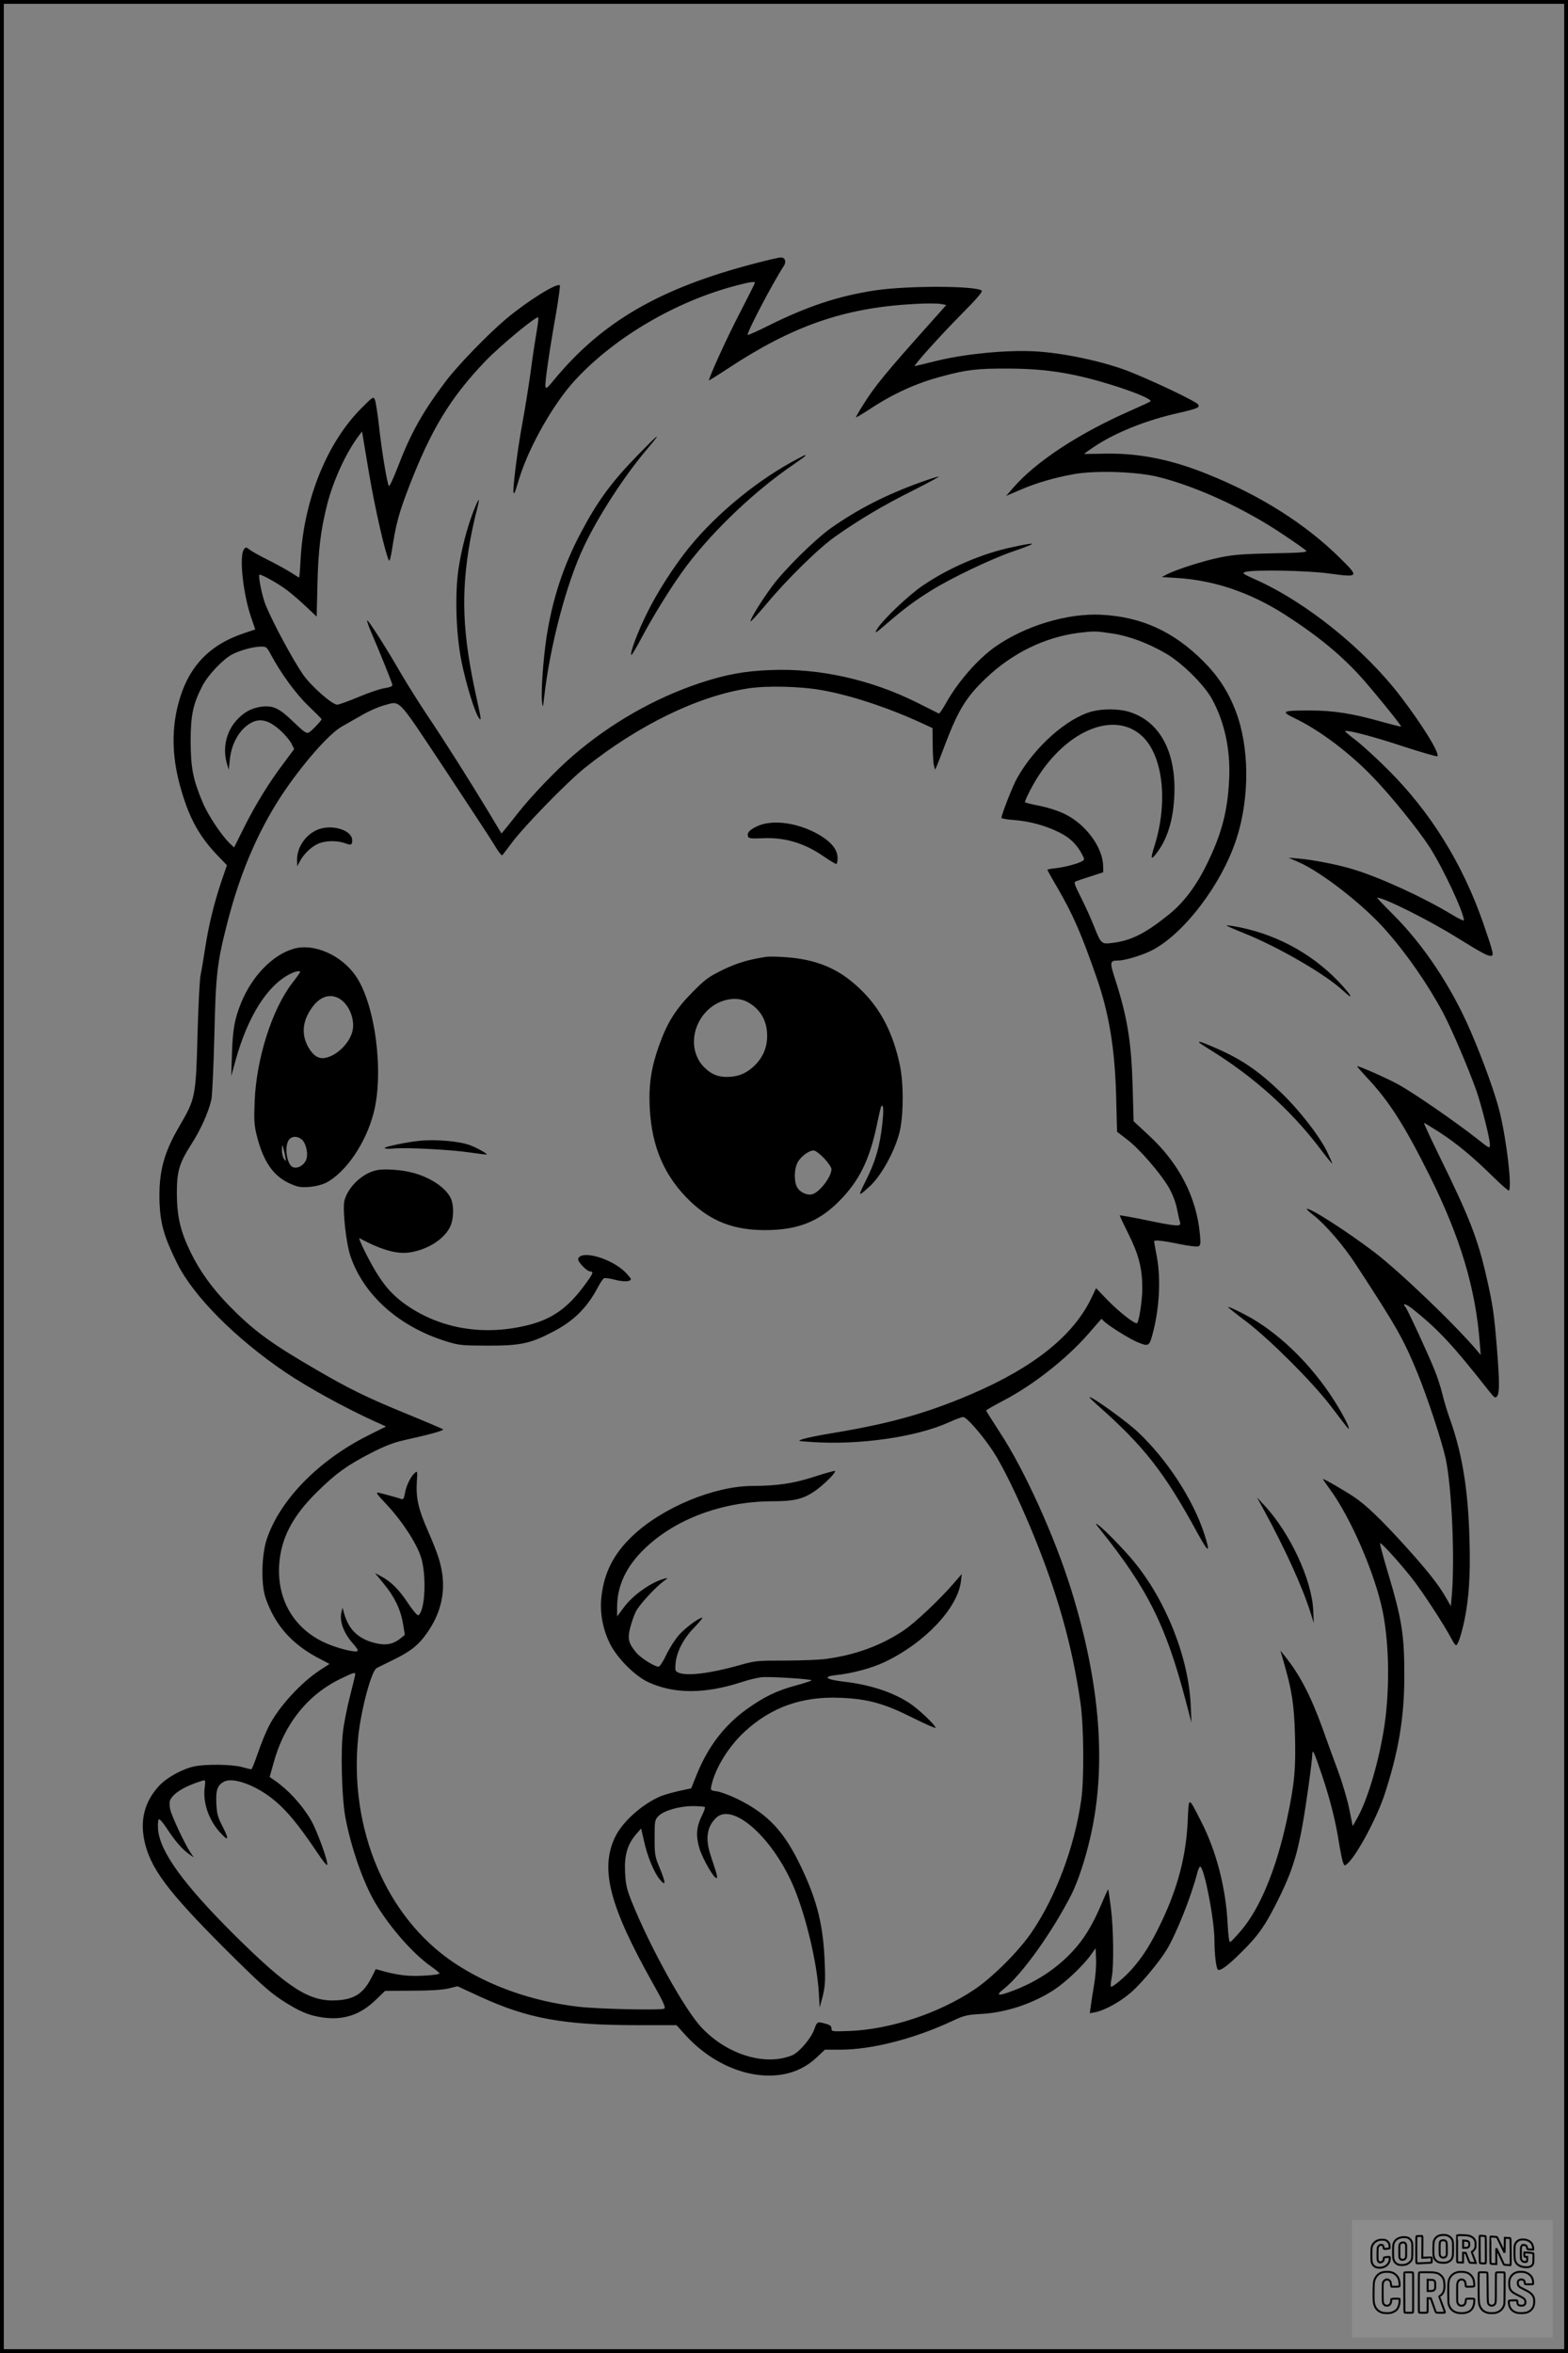 <?xml version="1.0" encoding="UTF-8"?>
<svg xmlns="http://www.w3.org/2000/svg" version="1.0" width="1024pt" height="1536pt" viewBox="0 0 1024 1536" preserveAspectRatio="xMidYMid meet">
  <rect x="0" y="0" width="1024" height="1536" fill="#808080" stroke="none"/>
  <g transform="translate(0.00 0.00) scale(1)">
    <g transform="translate(0,1536) scale(0.1,-0.1)" fill="#000000" stroke="none">
      <path d="M4925 13639 c-618 -161 -995 -381 -1307 -759 -45 -55 -53 -61 -56 -42 -4 26 26 233 70 480 16 95 27 176 24 179 -18 19 -213 -103 -351 -219 -117 -98 -314 -302 -391 -403 -152 -201 -229 -338 -314 -558 -29 -76 -56 -134 -60 -130 -11 12 -47 228 -65 393 -9 80 -21 156 -26 169 -10 24 -12 23 -85 -50 -227 -224 -380 -601 -401 -990 -3 -66 -8 -119 -9 -119 -2 0 -27 15 -56 34 -29 18 -96 55 -148 81 -52 26 -106 56 -120 67 -23 18 -25 18 -37 2 -32 -44 -6 -288 46 -441 l28 -82 -66 -22 c-241 -79 -378 -228 -440 -476 -43 -175 -36 -353 24 -555 55 -188 121 -304 242 -429 l55 -57 -36 -105 c-49 -146 -83 -286 -106 -435 -11 -70 -24 -149 -30 -177 -6 -27 -15 -201 -20 -385 -11 -413 -13 -421 -121 -606 -102 -174 -134 -302 -127 -498 6 -137 30 -221 115 -393 106 -214 380 -490 708 -712 147 -99 391 -233 583 -320 l73 -33 -118 -59 c-323 -162 -576 -421 -661 -677 -34 -102 -38 -295 -8 -382 63 -183 176 -309 365 -404 l53 -28 -62 -40 c-127 -84 -271 -241 -335 -368 -19 -37 -51 -115 -71 -174 -20 -58 -39 -106 -43 -106 -3 0 -31 7 -61 15 -65 18 -237 20 -312 4 -79 -17 -182 -74 -233 -131 -90 -100 -121 -218 -92 -354 38 -178 149 -327 516 -695 228 -227 294 -287 376 -342 116 -76 180 -104 274 -117 137 -19 247 18 350 120 l56 54 175 1 c114 0 196 5 236 14 l62 15 143 -66 c317 -146 550 -188 1036 -188 l251 0 54 -60 c180 -200 431 -301 648 -260 80 15 154 53 213 109 l54 51 100 0 c208 0 487 72 738 190 71 33 91 38 180 43 163 8 345 69 482 160 75 50 188 157 237 226 l31 43 3 -76 c2 -43 -5 -119 -14 -169 -9 -51 -18 -112 -21 -136 l-6 -43 34 6 c70 14 180 77 251 144 70 66 173 192 217 264 65 108 163 355 201 506 6 23 15 40 19 37 28 -17 91 -346 92 -479 0 -93 11 -181 22 -193 14 -13 65 24 158 117 112 111 157 178 244 355 103 210 136 337 190 722 14 100 25 195 25 210 1 42 12 17 64 -137 55 -165 89 -302 110 -437 9 -57 21 -115 26 -129 10 -26 11 -26 31 -8 61 55 190 296 240 447 92 280 129 501 130 765 1 281 -15 380 -112 703 -28 94 -49 172 -46 175 6 6 111 -108 202 -221 69 -86 218 -314 264 -403 12 -23 25 -42 30 -42 12 0 36 74 55 165 29 142 39 291 33 513 -8 328 -46 567 -126 792 -17 47 -40 122 -51 168 -11 46 -34 116 -50 155 -39 99 -177 397 -191 414 -26 30 3 23 48 -13 166 -133 259 -232 491 -527 42 -53 47 -57 59 -41 17 23 16 97 -2 323 -18 217 -26 272 -66 449 -58 256 -112 394 -309 795 -58 119 -104 217 -100 217 3 0 48 -28 100 -61 113 -73 221 -163 352 -292 53 -52 99 -92 102 -89 21 20 -14 322 -59 509 -26 110 -107 336 -187 522 -127 297 -310 573 -517 778 -57 57 -101 103 -97 103 45 0 337 -146 520 -260 162 -100 199 -120 222 -120 22 0 17 20 -49 212 -135 389 -344 726 -622 1003 -72 72 -165 157 -207 190 -43 32 -76 61 -74 62 10 11 192 -37 378 -99 120 -39 221 -68 225 -65 17 18 -97 203 -239 389 -236 309 -613 614 -947 764 -89 40 -92 43 -65 51 58 15 403 9 545 -11 195 -26 197 -24 68 103 -225 222 -520 408 -864 546 -247 100 -465 141 -698 133 -59 -1 -107 -2 -107 -1 0 1 27 21 60 43 138 94 344 177 560 225 118 27 137 35 125 54 -11 19 -272 144 -441 212 -171 69 -449 128 -639 136 -184 8 -445 -18 -626 -62 -77 -19 -142 -35 -145 -35 -13 0 177 210 304 338 97 97 140 148 134 154 -33 33 -480 34 -692 3 -242 -36 -447 -104 -704 -232 -70 -35 -130 -62 -133 -59 -9 9 155 325 237 452 17 28 6 54 -22 53 -13 0 -90 -18 -173 -40z m5 -125 c0 -4 -45 -93 -99 -198 -81 -155 -201 -418 -201 -439 0 -2 55 32 123 77 426 281 764 398 1223 422 72 4 147 4 167 0 l37 -7 -91 -102 c-307 -343 -377 -429 -451 -548 -27 -42 -48 -79 -48 -83 0 -3 42 22 93 55 150 99 303 169 468 212 162 44 233 52 434 51 258 -1 444 -32 717 -120 129 -42 223 -83 211 -94 -4 -4 -62 -31 -128 -60 -338 -148 -620 -333 -768 -504 l-46 -53 89 38 c108 47 233 83 360 105 142 24 409 15 547 -20 250 -63 559 -205 808 -372 80 -53 149 -102 155 -109 9 -10 -35 -14 -222 -17 -187 -4 -254 -9 -341 -27 -107 -22 -281 -77 -346 -110 l-34 -18 99 -6 c246 -15 483 -96 711 -243 220 -142 373 -269 511 -426 94 -108 242 -291 242 -301 0 -2 -60 13 -132 33 -188 53 -310 72 -464 72 -185 0 -193 -5 -94 -53 162 -78 361 -229 513 -389 120 -126 283 -328 360 -445 87 -133 227 -431 227 -483 0 -5 -37 12 -82 40 -186 112 -463 239 -640 293 -102 31 -255 61 -353 70 l-70 6 66 -29 c149 -65 425 -280 568 -443 140 -158 280 -361 377 -544 56 -106 163 -357 215 -503 35 -101 89 -314 89 -354 0 -27 -2 -27 -87 41 -139 109 -410 296 -508 350 -74 41 -254 121 -272 121 -3 0 23 -30 58 -68 148 -156 248 -312 413 -642 203 -407 303 -740 330 -1100 l6 -75 -20 24 c-144 171 -507 519 -676 648 -183 139 -426 294 -440 281 -2 -2 19 -22 47 -43 77 -61 195 -198 274 -320 268 -410 310 -484 404 -713 63 -154 157 -439 182 -553 40 -184 61 -658 40 -894 l-6 -70 -32 56 c-48 84 -119 174 -266 337 -159 175 -254 266 -334 320 -66 44 -203 123 -203 117 0 -3 20 -32 44 -65 137 -186 296 -553 346 -800 45 -222 47 -543 4 -790 -39 -225 -108 -450 -173 -563 l-27 -48 -22 110 c-12 60 -45 172 -73 248 -28 76 -75 203 -103 283 -77 213 -152 356 -250 475 l-24 30 24 -84 c52 -180 65 -269 71 -467 6 -223 -3 -320 -53 -553 -69 -321 -174 -575 -296 -720 -35 -41 -68 -76 -74 -78 -7 -2 -13 38 -17 122 -12 233 -74 472 -173 665 -84 165 -80 164 -87 14 -9 -231 -64 -445 -172 -670 -67 -141 -119 -224 -192 -307 -50 -56 -130 -123 -138 -115 -3 3 -1 29 5 58 15 77 12 318 -5 454 -8 65 -16 120 -18 122 -1 2 -20 -38 -41 -89 -62 -146 -116 -234 -193 -317 -106 -113 -236 -198 -390 -256 -97 -37 -115 -32 -56 14 119 95 318 374 442 619 41 83 87 221 120 363 109 466 68 1007 -124 1624 -107 345 -306 784 -465 1025 -49 76 -90 140 -90 143 0 4 53 34 118 68 191 100 409 272 547 430 l88 101 21 -20 c33 -30 160 -109 211 -131 73 -31 80 -28 99 40 47 169 59 369 30 521 -9 46 -16 88 -17 94 -3 13 50 8 170 -17 56 -11 110 -18 119 -14 14 6 16 17 10 79 -22 242 -136 463 -333 645 l-100 93 -6 217 c-8 298 -34 458 -112 702 -40 123 -39 130 21 130 40 0 155 35 214 65 210 106 459 433 555 730 87 268 85 601 -6 835 -49 128 -114 227 -213 326 -193 192 -401 287 -661 301 -225 12 -504 -73 -700 -212 -113 -81 -242 -229 -319 -368 -21 -37 -41 -67 -45 -65 -3 2 -67 34 -141 71 -300 150 -638 226 -955 213 -172 -6 -295 -29 -465 -85 -296 -99 -582 -262 -826 -472 -113 -97 -273 -264 -362 -377 -37 -47 -76 -96 -87 -109 l-20 -24 -86 143 c-123 203 -278 449 -395 623 -56 83 -135 210 -178 283 -93 161 -208 342 -218 342 -4 0 9 -37 28 -82 48 -110 132 -319 136 -337 2 -11 -12 -17 -49 -23 -29 -4 -106 -30 -172 -58 -65 -27 -128 -50 -139 -50 -33 0 -169 120 -222 195 -66 96 -191 326 -244 452 -23 55 -51 191 -42 201 8 7 123 -57 181 -101 33 -25 90 -74 126 -109 l67 -63 5 210 c5 221 21 353 63 520 39 154 120 333 203 445 l25 34 46 -274 c40 -235 106 -523 130 -569 4 -7 12 22 19 65 26 171 45 243 111 414 144 374 269 581 498 821 98 102 336 299 347 287 3 -2 -2 -42 -10 -89 -8 -46 -27 -167 -40 -269 -14 -101 -39 -254 -55 -340 -31 -167 -65 -438 -56 -447 3 -3 8 0 10 8 2 8 17 52 31 99 66 205 223 480 361 629 260 281 658 514 1052 617 91 24 122 28 122 18z m2331 -2289 c111 -16 237 -63 355 -132 103 -60 247 -202 299 -296 82 -149 122 -334 112 -526 -10 -206 -48 -352 -143 -547 -70 -145 -153 -256 -252 -335 -154 -124 -248 -171 -373 -185 -67 -8 -69 -5 -118 118 -17 43 -53 123 -81 178 -45 90 -49 101 -33 107 10 4 54 19 98 33 l80 26 -1 41 c-2 121 -112 271 -248 338 -41 21 -110 43 -164 54 -51 10 -95 21 -98 24 -3 2 13 39 35 81 188 363 527 529 724 356 141 -124 178 -430 87 -720 -29 -93 -25 -101 20 -40 71 96 109 235 110 408 1 266 -108 449 -299 506 -67 20 -168 20 -239 2 -165 -44 -376 -232 -490 -436 -28 -49 -102 -238 -102 -259 0 -4 37 -11 83 -14 103 -8 208 -37 297 -82 68 -34 111 -76 146 -141 17 -31 17 -36 4 -44 -26 -17 -113 -40 -172 -47 -32 -3 -58 -8 -58 -11 0 -2 29 -55 65 -116 104 -179 156 -300 256 -586 82 -235 120 -467 128 -776 l6 -232 69 -53 c79 -61 213 -216 268 -309 23 -40 44 -92 54 -139 8 -42 18 -84 21 -93 7 -26 -25 -24 -221 17 -93 19 -171 33 -173 31 -2 -1 24 -56 57 -122 67 -135 90 -224 90 -356 0 -73 -21 -213 -34 -225 -11 -11 -118 73 -190 147 l-78 81 -29 -61 c-117 -247 -376 -455 -784 -630 -291 -125 -533 -193 -908 -255 -86 -14 -173 -32 -194 -39 -37 -13 -36 -13 56 -19 308 -22 686 32 897 128 42 19 85 35 94 35 23 0 128 -121 198 -228 62 -96 154 -284 248 -509 167 -403 265 -747 320 -1128 22 -151 25 -497 5 -635 -44 -307 -165 -630 -322 -861 -85 -126 -258 -298 -378 -378 -233 -155 -546 -258 -813 -269 -114 -4 -118 -4 -118 16 0 16 -10 24 -37 31 -56 16 -57 15 -76 -38 -20 -57 -98 -148 -142 -167 -175 -73 -424 2 -591 178 -111 115 -339 527 -460 828 -32 81 -38 109 -42 190 -5 111 16 181 72 246 l33 38 18 -79 c22 -102 67 -211 105 -255 39 -47 39 -23 -2 77 -31 73 -33 86 -33 195 0 110 1 118 24 142 34 36 136 66 225 66 40 0 75 -3 79 -6 3 -4 -5 -29 -19 -56 -36 -72 -41 -132 -16 -215 21 -68 93 -193 111 -193 6 0 4 18 -4 43 -7 23 -23 71 -34 105 -36 108 -25 186 34 244 110 109 379 -134 514 -463 77 -190 145 -477 158 -671 l6 -103 20 75 c15 63 18 98 13 215 -9 243 -48 404 -151 621 -112 238 -219 352 -418 450 -49 24 -109 46 -133 50 -44 6 -45 7 -38 38 24 112 111 254 216 351 174 161 376 233 627 222 178 -7 286 -37 473 -131 82 -41 148 -70 148 -65 0 17 -116 127 -173 163 -112 72 -258 119 -424 138 -119 14 -144 33 -55 43 107 11 233 45 316 84 261 122 479 351 501 526 l6 50 -52 -60 c-95 -110 -254 -259 -327 -308 -146 -98 -314 -160 -506 -186 -43 -6 -164 -11 -269 -11 -182 0 -196 -1 -297 -30 -188 -53 -338 -72 -396 -50 -25 10 -26 13 -22 63 7 75 52 162 123 234 33 35 57 63 51 63 -21 0 -109 -65 -152 -113 -25 -28 -62 -86 -82 -128 -22 -46 -43 -79 -52 -79 -25 0 -116 57 -145 92 -50 60 -58 90 -40 161 9 34 25 82 37 106 21 43 126 158 183 200 29 21 29 22 5 16 -85 -22 -207 -107 -266 -188 l-44 -59 0 59 c0 139 57 263 174 378 203 199 514 315 845 315 134 0 193 14 266 62 59 39 152 131 137 136 -5 1 -67 -16 -138 -39 -133 -43 -235 -58 -401 -59 -249 -1 -587 -141 -781 -325 -120 -113 -184 -234 -203 -388 -14 -105 5 -216 53 -314 46 -94 162 -212 250 -253 169 -79 371 -79 613 0 50 17 113 31 140 32 69 3 315 -13 315 -21 0 -3 -48 -19 -108 -35 -123 -34 -201 -72 -315 -153 -147 -106 -252 -243 -327 -427 l-36 -90 -79 -17 c-44 -10 -97 -25 -119 -34 -123 -52 -252 -168 -300 -269 -98 -207 -35 -450 246 -950 70 -124 87 -161 76 -168 -16 -12 -428 -3 -558 12 -302 35 -584 134 -813 286 -445 297 -691 877 -627 1482 19 176 86 426 120 443 8 5 55 27 103 51 120 58 173 101 229 183 82 118 114 244 97 375 -12 84 -30 138 -94 286 -63 142 -79 216 -73 319 5 74 5 75 -15 58 -27 -25 -55 -84 -63 -133 -5 -29 -11 -40 -21 -36 -18 7 -109 32 -147 41 -26 5 -19 -4 55 -83 97 -104 191 -249 219 -339 37 -120 26 -350 -18 -377 -6 -4 -35 30 -67 78 -58 89 -114 144 -178 177 l-38 20 56 -68 c72 -87 111 -169 127 -262 l12 -73 -28 -23 c-50 -40 -98 -48 -169 -30 -107 27 -168 86 -199 190 l-11 40 -8 -33 c-12 -59 17 -135 78 -203 20 -22 33 -42 29 -46 -14 -14 -145 20 -224 58 -195 94 -301 277 -289 499 10 175 85 321 249 482 123 121 194 172 351 253 92 47 146 68 222 85 167 37 257 62 248 70 -4 3 -111 49 -238 101 -255 104 -378 164 -600 294 -292 170 -400 250 -558 411 -111 114 -190 223 -252 349 -67 138 -89 232 -90 385 0 144 15 195 93 318 63 97 115 214 133 297 5 28 14 214 19 415 9 403 18 478 87 745 81 315 197 586 350 820 133 201 311 406 397 453 28 16 87 50 132 75 44 26 107 53 140 62 113 29 78 66 396 -412 156 -236 304 -461 328 -501 23 -40 46 -69 50 -65 5 4 31 40 60 78 82 111 365 401 480 493 348 278 738 468 1065 518 120 19 342 14 480 -11 185 -32 428 -112 643 -210 l82 -38 1 -111 c1 -61 4 -122 9 -136 l7 -25 13 30 c7 17 30 76 51 132 86 226 138 312 266 434 174 166 385 269 608 298 102 12 110 12 216 -4z m-5493 -136 c66 -124 163 -257 246 -337 47 -45 86 -84 86 -87 0 -9 -64 -76 -82 -86 -17 -9 -31 1 -102 69 -92 89 -132 108 -207 99 -65 -8 -119 -37 -167 -92 -66 -75 -89 -182 -60 -280 l12 -40 7 68 c9 86 47 165 101 212 75 64 142 57 232 -26 29 -27 61 -65 70 -84 l17 -35 -69 -93 c-98 -130 -179 -262 -257 -416 l-66 -133 -29 27 c-53 51 -142 184 -176 266 -64 151 -78 226 -79 399 0 173 16 246 78 365 38 72 136 174 195 204 53 27 135 49 185 50 35 1 39 -2 65 -50z m552 -6658 c0 -5 -15 -69 -34 -142 -19 -74 -40 -178 -46 -233 -16 -124 -8 -426 14 -551 35 -194 115 -427 194 -562 94 -160 245 -333 365 -418 31 -22 57 -43 57 -47 0 -11 -149 -21 -219 -14 -36 3 -96 14 -132 24 l-65 18 -20 -40 c-56 -116 -114 -157 -235 -164 -177 -10 -313 76 -660 419 -339 336 -497 553 -507 700 -2 32 0 59 6 63 5 3 29 -25 53 -62 51 -78 99 -134 143 -165 l31 -22 -23 35 c-36 54 -120 233 -130 277 -5 21 -6 48 -2 59 18 46 93 93 209 129 24 7 24 7 17 -51 -10 -93 27 -201 95 -279 60 -68 69 -60 26 25 -35 68 -41 89 -44 157 -4 87 6 118 49 142 54 31 195 -17 308 -104 95 -73 176 -170 310 -370 29 -44 55 -75 57 -69 7 22 -69 231 -107 294 -59 100 -148 197 -237 258 l-32 22 26 93 c70 255 223 446 443 551 79 38 90 41 90 27z"></path>
      <path d="M4164 12388 c-170 -174 -263 -301 -372 -508 -114 -216 -184 -430 -223 -680 -22 -148 -37 -362 -29 -425 5 -37 6 -35 13 28 38 339 146 751 262 993 92 194 259 452 404 624 109 129 94 121 -55 -32z"></path>
      <path d="M5215 12368 c-257 -133 -530 -355 -714 -581 -99 -122 -207 -290 -275 -428 -61 -122 -114 -264 -103 -275 2 -3 33 48 67 113 86 161 209 357 296 472 179 236 451 493 702 663 39 27 72 51 72 53 0 7 0 7 -45 -17z"></path>
      <path d="M6010 12211 c-223 -80 -412 -177 -583 -298 -106 -75 -308 -275 -386 -382 -71 -96 -146 -219 -139 -227 3 -2 47 46 99 108 132 160 347 372 457 448 155 109 308 200 502 297 102 51 178 93 170 92 -8 0 -62 -17 -120 -38z"></path>
      <path d="M3092 12023 c-43 -111 -79 -252 -98 -378 -24 -165 -16 -427 20 -604 29 -142 85 -327 111 -364 20 -29 20 -22 -15 137 -91 416 -101 673 -39 1021 11 61 29 143 40 184 11 40 18 76 15 78 -2 2 -17 -31 -34 -74z"></path>
      <path d="M6614 11789 c-197 -41 -415 -134 -587 -251 -95 -64 -268 -229 -301 -288 -17 -29 -7 -23 65 39 112 97 182 149 293 218 130 81 391 205 530 253 167 57 167 65 0 29z"></path>
      <path d="M8010 9317 c3 -2 52 -24 110 -47 228 -91 536 -270 650 -376 79 -74 58 -32 -30 60 -184 191 -427 318 -690 361 -25 4 -43 5 -40 2z"></path>
      <path d="M7830 8556 c0 -2 35 -26 78 -52 282 -175 521 -390 710 -638 45 -60 82 -105 82 -101 0 5 -16 41 -35 80 -52 104 -178 266 -297 381 -153 147 -262 221 -439 297 -84 36 -99 41 -99 33z"></path>
      <path d="M8020 6827 c0 -2 55 -46 123 -97 157 -121 426 -390 545 -545 136 -178 124 -165 117 -135 -4 14 -31 67 -61 117 -146 248 -361 468 -578 592 -68 38 -146 75 -146 68z"></path>
      <path d="M7161 6193 c309 -272 442 -442 658 -838 75 -137 88 -139 46 -9 -73 225 -243 487 -435 667 -72 68 -293 227 -314 227 -5 0 16 -21 45 -47z"></path>
      <path d="M8250 5510 c143 -261 260 -519 311 -685 l19 -60 -4 85 c-9 197 -151 502 -316 680 l-51 55 41 -75z"></path>
      <path d="M7189 5370 c304 -380 423 -616 552 -1103 l40 -152 -5 115 c-14 311 -162 684 -374 940 -61 74 -190 206 -227 233 -26 19 -25 15 14 -33z"></path>
      <path d="M4944 9966 c-51 -24 -68 -44 -58 -69 4 -10 25 -12 90 -9 146 8 275 -30 404 -119 39 -27 76 -49 81 -49 5 0 9 17 9 39 0 61 -53 119 -155 170 -132 65 -279 80 -371 37z"></path>
      <path d="M2082 9947 c-82 -30 -142 -114 -142 -198 l1 -44 16 30 c24 47 74 96 118 116 47 22 124 24 177 5 42 -15 48 -12 48 19 0 64 -125 105 -218 72z"></path>
      <path d="M1919 9167 c-138 -39 -274 -179 -345 -355 -42 -104 -54 -172 -59 -327 l-5 -150 29 105 c79 284 206 486 353 561 36 18 68 25 68 14 0 -3 -23 -36 -52 -73 -132 -172 -234 -494 -245 -772 -5 -126 -3 -156 15 -227 42 -166 107 -260 213 -308 53 -24 71 -27 128 -23 41 3 83 14 110 27 129 67 260 258 311 456 69 265 10 713 -118 896 -94 135 -272 213 -403 176z m299 -327 c59 -36 98 -126 86 -200 -13 -81 -100 -171 -181 -186 -43 -8 -78 15 -110 71 -45 81 -39 165 20 251 53 79 122 102 185 64z m-249 -917 c30 -24 46 -97 30 -135 -15 -36 -56 -59 -86 -47 -39 14 -58 134 -27 177 18 26 54 28 83 5z m-106 -113 c6 -32 6 -34 -8 -16 -8 11 -15 38 -14 60 1 35 2 37 8 16 4 -14 11 -41 14 -60z"></path>
      <path d="M5005 9114 c-115 -17 -191 -40 -285 -85 -93 -46 -115 -62 -200 -148 -108 -110 -162 -195 -216 -346 -51 -143 -68 -254 -61 -405 13 -259 97 -452 268 -615 136 -129 283 -185 484 -185 210 0 349 53 481 185 132 131 201 268 249 495 14 68 28 126 30 129 15 14 17 -21 7 -116 -16 -146 -45 -246 -107 -369 -54 -108 -53 -109 24 -39 73 66 159 219 193 344 29 104 31 328 4 451 -43 200 -118 350 -236 471 -148 152 -300 219 -530 232 -41 3 -88 3 -105 1z m-127 -293 c86 -45 132 -122 132 -223 0 -81 -32 -150 -93 -204 -51 -45 -102 -64 -171 -64 -61 0 -104 19 -149 65 -91 93 -86 250 11 357 72 80 190 110 270 69z m504 -1022 c26 -28 48 -60 48 -71 0 -50 -78 -152 -126 -164 -34 -9 -82 14 -99 47 -20 38 -19 116 3 159 19 38 74 80 105 80 12 0 41 -22 69 -51z"></path>
      <path d="M2740 7913 c-75 -7 -221 -37 -227 -46 -4 -6 20 -8 63 -4 91 7 373 -8 499 -27 54 -8 101 -14 103 -12 5 5 -57 40 -105 59 -69 27 -223 41 -333 30z"></path>
      <path d="M2460 7721 c-92 -19 -185 -106 -210 -196 -15 -52 10 -282 39 -366 88 -256 319 -461 628 -556 82 -25 101 -27 268 -27 210 -1 278 13 425 90 135 69 226 159 295 292 16 30 34 56 40 58 7 3 39 -2 71 -10 57 -15 104 -13 104 5 0 4 -17 24 -37 45 -94 91 -285 145 -307 88 -7 -18 56 -84 80 -84 23 0 17 -15 -44 -97 -107 -143 -207 -213 -359 -252 -287 -73 -571 -28 -798 129 -89 62 -145 124 -209 233 -48 81 -110 210 -98 204 156 -83 256 -109 348 -89 112 23 210 90 245 167 22 48 24 133 5 178 -30 71 -133 141 -252 172 -71 19 -186 27 -234 16z"></path>
    </g>
  </g>
  <rect x="0.0" y="0.0" width="1024.0" height="1536.0" fill="none" stroke="black" stroke-width="5"></rect>
  <g transform="translate(882.93 1449.20) scale(0.128)" opacity="1.0">
    <rect x="0" y="0" width="1024.0" height="600.0" fill="white" fill-opacity="0.1"></rect>
    <g transform="translate(0,650) scale(0.1,-0.1)" stroke="none">
      <path fill="none" stroke="#000000" stroke-width="100" d="M4491 5720 c-164 -43 -269 -147 -319 -315 -19 -65 -29 -577 -13 -693 25 -190 116 -310 276 -367 63 -23 284 -32 370 -16 122 22 249 110 294 205 51 104 56 150 56 496 0 341 -4 385 -48 478 -46 100 -156 184 -282 217 -83 21 -241 19 -334 -5z m270 -273 c19 -12 43 -40 54 -62 18 -37 20 -64 23 -320 5 -339 -1 -384 -56 -436 -87 -82 -235 -56 -289 51 -22 43 -23 53 -23 335 0 314 7 370 52 412 34 32 66 42 139 42 53 1 73 -4 100 -22z"></path>
      <path fill="none" stroke="#000000" stroke-width="100" d="M5367 5723 c-4 -3 -7 -311 -7 -683 0 -618 1 -679 17 -691 12 -10 51 -14 152 -14 l136 0 3 248 2 248 67 -3 67 -3 34 -85 c18 -47 58 -152 89 -235 30 -82 63 -158 73 -168 14 -15 40 -19 165 -24 l148 -6 -5 34 c-4 19 -49 143 -102 276 -53 133 -96 246 -96 251 0 6 15 19 33 31 53 33 104 92 134 156 27 57 28 67 27 195 0 115 -4 144 -23 193 -31 80 -76 135 -148 183 -83 56 -166 82 -303 94 -129 11 -453 14 -463 3z m541 -300 c55 -27 77 -73 77 -163 0 -61 -4 -82 -23 -111 -34 -55 -73 -69 -191 -69 l-101 0 0 187 0 186 101 -6 c66 -4 114 -12 137 -24z"></path>
      <path fill="none" stroke="#000000" stroke-width="100" d="M6514 5685 c-4 -9 -5 -320 -2 -690 3 -511 7 -678 16 -687 19 -19 273 -30 291 -13 11 11 13 126 12 675 -1 364 -6 672 -11 685 -11 28 -27 31 -187 40 -99 6 -114 5 -119 -10z"></path>
      <path fill="none" stroke="#000000" stroke-width="100" d="M3355 5683 c-27 -3 -55 -9 -62 -15 -10 -8 -13 -150 -13 -683 0 -592 2 -674 15 -685 12 -10 52 -11 173 -6 362 15 578 29 590 38 8 7 12 46 12 129 0 108 -2 119 -20 129 -11 6 -24 9 -28 7 -4 -3 -103 -8 -221 -12 l-214 -7 5 545 c4 384 2 549 -5 556 -11 11 -120 12 -232 4z"></path>
      <path fill="none" stroke="#000000" stroke-width="100" d="M7067 5654 c-4 -4 -7 -310 -7 -680 0 -625 1 -673 18 -692 15 -18 31 -21 152 -24 l134 -3 -3 400 c-2 277 1 397 8 390 11 -11 153 -311 251 -530 96 -215 128 -281 142 -292 7 -6 82 -14 165 -17 l153 -7 11 28 c14 34 3 1333 -11 1347 -5 5 -70 11 -144 14 l-136 5 -1 -54 c-1 -30 -5 -200 -8 -379 l-6 -325 -73 150 c-40 83 -123 256 -184 385 -61 129 -117 242 -125 252 -11 12 -40 18 -121 22 -59 4 -130 9 -157 12 -28 3 -54 2 -58 -2z"></path>
      <path fill="none" stroke="#000000" stroke-width="100" d="M2507 5614 c-220 -49 -342 -159 -394 -357 -24 -91 -24 -641 0 -740 57 -233 232 -339 510 -310 56 6 127 21 158 33 76 29 187 114 226 174 64 95 67 114 71 505 2 232 -1 371 -8 404 -27 126 -116 235 -228 278 -74 29 -236 35 -335 13z m191 -281 c15 -11 36 -35 47 -54 19 -32 20 -52 20 -349 0 -309 0 -316 -23 -362 -31 -62 -75 -89 -155 -95 -53 -4 -67 -2 -97 19 -19 13 -44 41 -55 63 -19 37 -20 60 -20 350 0 337 2 351 60 405 54 51 169 63 223 23z"></path>
      <path fill="none" stroke="#000000" stroke-width="100" d="M8568 5491 c-133 -43 -219 -134 -262 -280 -13 -45 -16 -107 -16 -343 0 -320 9 -395 60 -506 73 -156 258 -255 506 -269 191 -11 324 47 376 165 19 42 22 70 26 288 4 209 3 242 -11 256 -19 18 -186 38 -347 41 l-105 2 -3 -95 c-1 -52 2 -102 7 -109 6 -10 33 -16 75 -19 l66 -4 0 -105 c0 -98 -1 -105 -26 -130 -23 -23 -31 -25 -99 -21 -64 3 -79 7 -112 34 -21 16 -49 52 -63 80 -25 49 -25 51 -25 324 0 303 6 348 56 402 28 29 32 30 99 26 105 -6 152 -50 167 -158 8 -53 9 -54 48 -62 22 -5 90 -10 150 -11 l110 -2 3 43 c4 52 -30 180 -66 245 -53 99 -179 183 -317 212 -96 20 -226 18 -297 -4z"></path>
      <path fill="none" stroke="#000000" stroke-width="100" d="M1390 5484 c-203 -45 -359 -207 -390 -404 -13 -83 -13 -616 0 -694 20 -123 100 -235 203 -281 98 -45 271 -51 387 -13 211 67 340 238 340 451 0 54 -3 69 -17 74 -24 9 -264 -15 -280 -28 -7 -7 -13 -31 -13 -60 0 -56 -13 -95 -43 -128 -31 -34 -95 -61 -144 -61 -35 0 -48 6 -77 35 -52 52 -58 99 -54 423 3 257 5 280 24 323 42 89 120 132 202 109 53 -14 72 -42 81 -120 11 -90 15 -92 150 -79 62 6 125 15 138 20 25 9 25 10 21 107 -3 82 -9 106 -33 155 -33 68 -97 130 -163 160 -60 27 -235 33 -332 11z"></path>
      <path fill="none" stroke="#000000" stroke-width="100" d="M1600 3845 c-239 -44 -424 -235 -476 -495 -22 -109 -33 -831 -15 -1000 31 -300 174 -492 425 -572 45 -15 100 -21 211 -25 181 -6 263 8 380 66 147 73 214 152 266 311 26 78 32 117 37 219 4 98 2 125 -9 132 -22 14 -393 11 -407 -3 -7 -7 -12 -39 -12 -73 0 -169 -84 -275 -217 -275 -68 0 -110 18 -150 64 -65 73 -68 99 -68 606 0 446 1 456 22 515 78 208 337 201 392 -11 6 -23 13 -75 16 -115 3 -41 10 -78 15 -83 10 -10 289 -10 357 0 63 9 67 18 60 147 -12 210 -62 331 -181 445 -86 82 -165 123 -280 146 -94 19 -261 20 -366 1z"></path>
      <path fill="none" stroke="#000000" stroke-width="100" d="M5376 3840 c-151 -39 -268 -118 -350 -237 -106 -157 -118 -245 -114 -863 4 -463 5 -477 27 -550 33 -106 72 -178 131 -243 123 -135 290 -197 526 -197 326 0 528 127 610 384 34 106 48 339 20 349 -29 12 -386 9 -400 -2 -7 -6 -16 -44 -20 -85 -17 -192 -81 -266 -226 -266 -93 1 -163 55 -197 152 -16 48 -18 92 -18 503 0 437 1 452 22 520 26 81 57 119 121 147 78 35 188 8 237 -56 30 -40 55 -133 55 -206 0 -92 6 -95 157 -92 70 1 161 5 201 8 87 8 88 9 78 158 -12 189 -62 314 -170 422 -76 76 -130 109 -241 144 -102 33 -337 38 -449 10z"></path>
      <path fill="none" stroke="#000000" stroke-width="100" d="M8441 3845 c-204 -45 -357 -196 -406 -402 -24 -99 -17 -331 13 -416 47 -137 141 -225 342 -323 334 -162 396 -203 438 -284 19 -37 23 -57 20 -116 -3 -59 -8 -77 -30 -107 -39 -50 -98 -70 -190 -65 -137 7 -187 57 -188 185 0 95 4 94 -223 86 -106 -3 -198 -10 -204 -16 -17 -13 -17 -107 1 -200 44 -226 196 -375 436 -423 103 -20 339 -15 435 10 199 53 340 189 391 377 21 78 28 222 15 311 -16 115 -56 191 -145 276 -85 81 -145 117 -386 235 -250 122 -298 173 -301 319 -3 109 52 167 164 175 115 8 183 -49 194 -164 3 -32 10 -64 16 -70 10 -14 340 -17 387 -4 24 7 25 9 22 92 -5 150 -54 269 -153 369 -69 70 -189 133 -297 155 -90 18 -265 18 -351 0z"></path>
      <path fill="none" stroke="#000000" stroke-width="100" d="M2710 3833 c-14 -2 -29 -9 -35 -14 -7 -7 -9 -354 -7 -1017 3 -910 5 -1008 20 -1019 20 -16 384 -18 413 -3 19 10 19 32 19 1019 0 923 -1 1010 -16 1022 -13 10 -61 14 -193 16 -97 1 -187 -1 -201 -4z"></path>
      <path fill="none" stroke="#000000" stroke-width="100" d="M3455 3833 c-47 -12 -45 32 -45 -1034 0 -987 0 -1009 19 -1019 12 -6 98 -10 210 -10 159 0 192 3 205 16 14 13 16 61 16 370 l0 355 81 -3 82 -3 88 -245 c49 -135 105 -292 124 -350 20 -58 45 -113 57 -122 18 -16 45 -18 229 -18 184 0 210 2 216 16 7 19 16 -7 -153 448 -74 197 -134 362 -134 366 0 4 23 22 50 40 162 104 228 273 217 560 -8 225 -46 336 -153 450 -104 110 -219 160 -413 179 -101 11 -657 13 -696 4z m721 -409 c64 -48 69 -61 72 -231 4 -176 -7 -223 -59 -267 -43 -36 -89 -46 -216 -46 l-113 0 0 286 0 286 144 -4 c127 -3 148 -5 172 -24z"></path>
      <path fill="none" stroke="#000000" stroke-width="100" d="M6510 3834 c-51 -11 -50 7 -50 -683 1 -672 7 -842 35 -951 45 -175 148 -311 289 -380 117 -58 200 -73 376 -68 124 4 156 9 225 32 108 37 176 79 246 153 61 66 117 169 140 258 9 37 13 248 16 831 4 727 3 782 -13 795 -13 11 -57 14 -204 14 -171 0 -190 -2 -209 -19 -21 -19 -21 -19 -21 -746 0 -782 0 -782 -52 -861 -64 -95 -228 -106 -302 -19 -61 73 -60 64 -66 877 -4 562 -8 745 -17 754 -13 13 -341 23 -393 13z"></path>
    </g>
  </g>
</svg>

